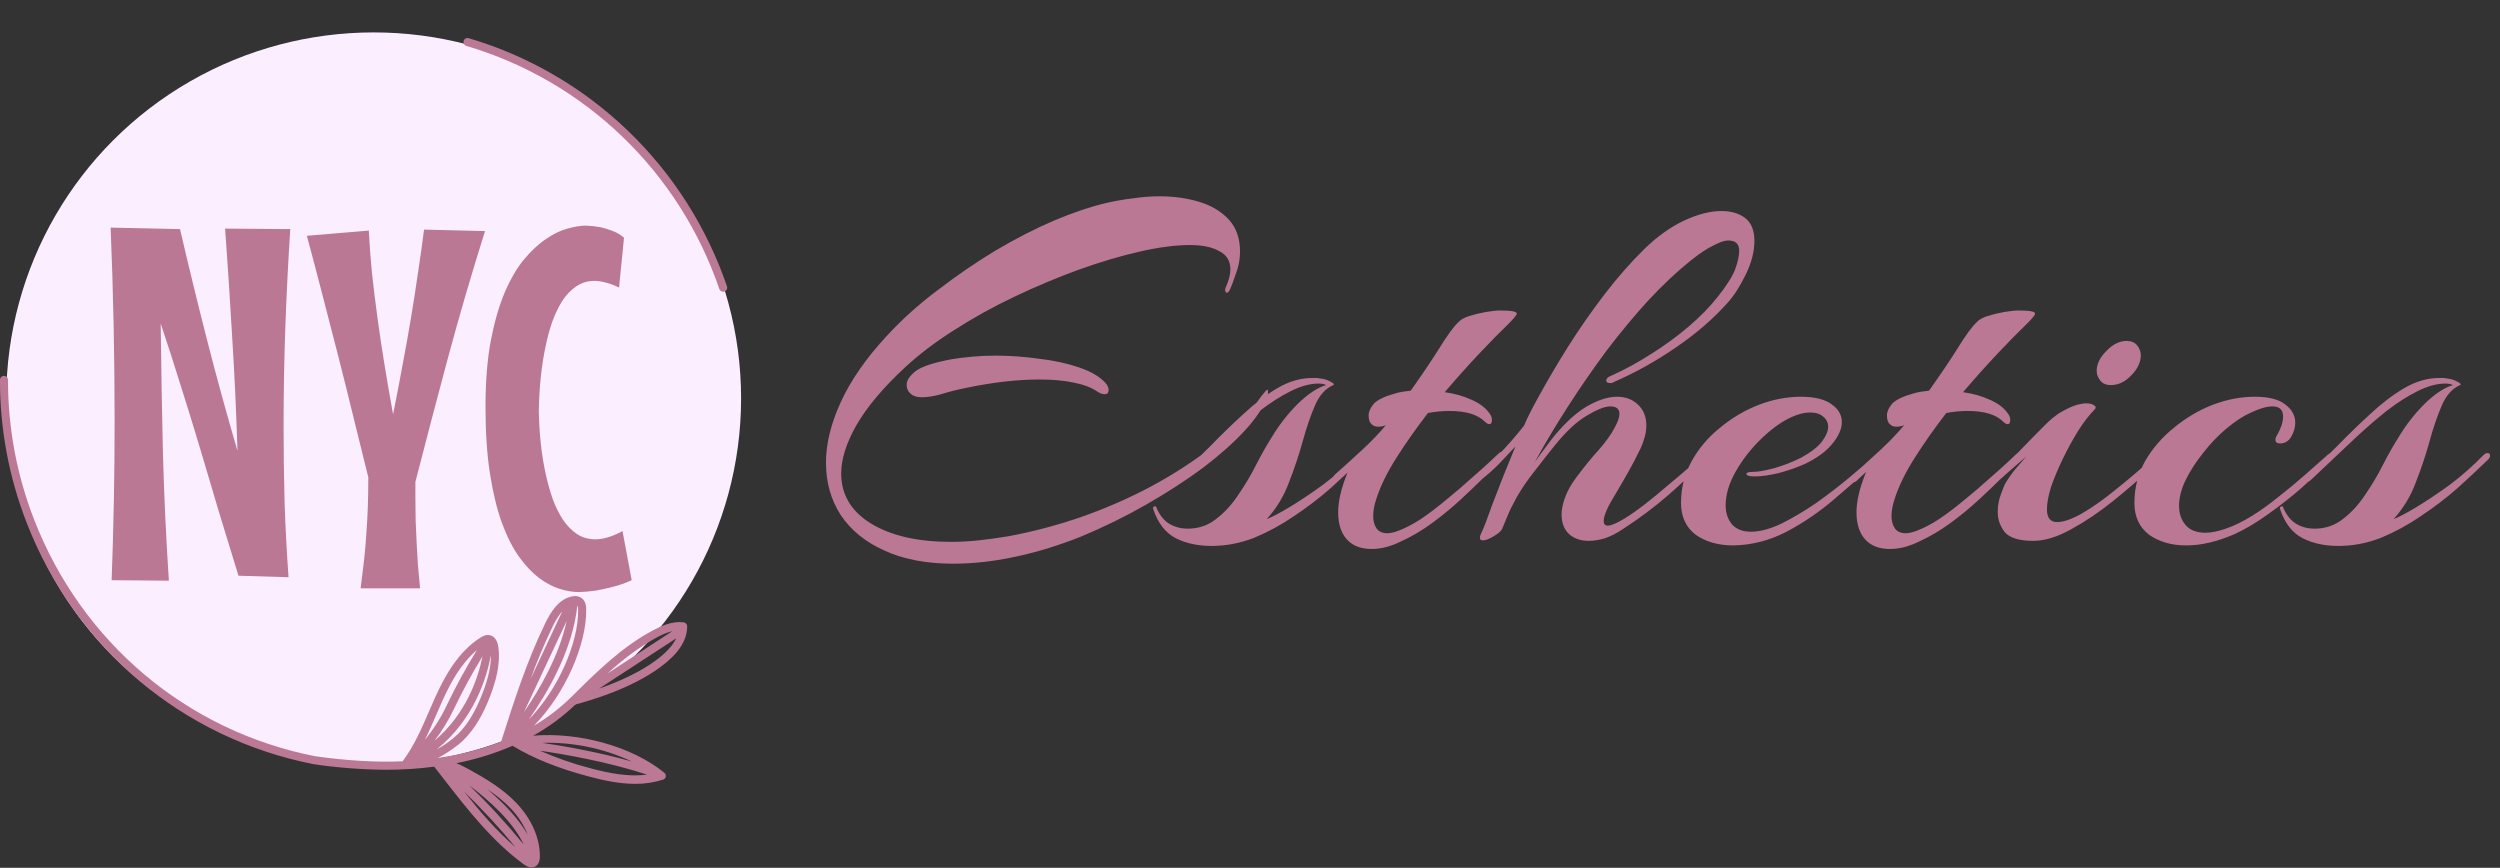 <svg xmlns="http://www.w3.org/2000/svg" width="242" height="84" viewBox="0 0 242 84" fill="none"><rect x="0" y="0" width="242" height="84" fill="#333333" stroke="none"/><ellipse cx="36.172" cy="38.564" rx="35.566" ry="35.427" fill="#FAEEFF"></ellipse><path d="M28.098 22.177C27.89 25.391 27.73 28.581 27.618 31.747C27.506 34.897 27.45 38.062 27.45 41.244C27.45 43.722 27.482 46.169 27.546 48.583C27.626 50.998 27.754 53.428 27.93 55.874L23.085 55.73C22.446 53.652 21.814 51.589 21.191 49.542C20.583 47.48 19.976 45.433 19.368 43.403C18.76 41.372 18.137 39.349 17.497 37.335C16.874 35.32 16.226 33.314 15.555 31.315C15.602 35.488 15.675 39.653 15.77 43.81C15.882 47.952 16.074 52.085 16.346 56.21L10.806 56.162C10.998 51.061 11.094 45.937 11.094 40.788C11.094 37.623 11.062 34.489 10.998 31.387C10.934 28.285 10.838 25.167 10.71 22.033L17.425 22.177C18.241 25.695 19.112 29.268 20.04 32.898C20.967 36.527 21.95 40.109 22.989 43.642C22.878 40.029 22.71 36.416 22.486 32.802C22.278 29.172 22.046 25.615 21.79 22.129L28.098 22.177ZM46.949 22.369C45.67 26.43 44.471 30.532 43.352 34.673C42.248 38.798 41.201 42.787 40.21 46.641V48.127C40.21 48.927 40.218 49.686 40.234 50.406C40.266 51.109 40.298 51.813 40.33 52.516C40.362 53.204 40.402 53.916 40.45 54.651C40.514 55.37 40.585 56.138 40.665 56.953H34.909C35.037 55.962 35.149 55.043 35.245 54.195C35.341 53.332 35.413 52.484 35.461 51.653C35.525 50.822 35.573 49.966 35.605 49.087C35.637 48.207 35.653 47.248 35.653 46.209C35.205 44.37 34.733 42.459 34.238 40.477C33.758 38.494 33.262 36.503 32.751 34.505C32.239 32.506 31.727 30.523 31.216 28.557C30.704 26.574 30.201 24.663 29.705 22.825L35.701 22.321C35.765 23.632 35.869 25.023 36.013 26.494C36.172 27.949 36.356 29.436 36.564 30.955C36.772 32.474 37.004 34.009 37.26 35.56C37.516 37.111 37.779 38.63 38.051 40.117C38.355 38.598 38.651 37.055 38.939 35.488C39.242 33.905 39.522 32.346 39.778 30.811C40.034 29.276 40.266 27.781 40.474 26.326C40.697 24.871 40.889 23.504 41.049 22.225L46.949 22.369ZM61.147 56.162C60.524 56.45 59.908 56.666 59.301 56.809C58.693 56.969 58.149 57.089 57.67 57.169C57.11 57.249 56.566 57.297 56.039 57.313C55.463 57.313 54.84 57.209 54.168 57.001C53.513 56.794 52.849 56.442 52.178 55.946C51.506 55.434 50.858 54.747 50.235 53.883C49.611 53.004 49.06 51.909 48.58 50.598C48.1 49.271 47.717 47.688 47.429 45.849C47.141 44.01 46.997 41.868 46.997 39.421C46.997 36.975 47.165 34.84 47.501 33.018C47.852 31.195 48.3 29.636 48.844 28.341C49.403 27.03 50.027 25.959 50.715 25.127C51.418 24.28 52.13 23.616 52.849 23.137C53.569 22.641 54.264 22.305 54.936 22.129C55.623 21.937 56.215 21.841 56.71 21.841C57.174 21.857 57.63 21.905 58.078 21.985C58.461 22.065 58.861 22.185 59.277 22.345C59.708 22.505 60.084 22.729 60.404 23.017L59.924 27.837C59.477 27.613 59.053 27.454 58.653 27.358C58.269 27.246 57.902 27.19 57.55 27.19C56.878 27.19 56.279 27.374 55.751 27.741C55.239 28.093 54.792 28.565 54.408 29.156C54.04 29.748 53.721 30.42 53.449 31.171C53.193 31.922 52.985 32.69 52.825 33.474C52.425 35.312 52.202 37.407 52.154 39.757C52.202 42.092 52.433 44.17 52.849 45.993C53.025 46.776 53.241 47.544 53.497 48.295C53.768 49.031 54.096 49.694 54.48 50.286C54.864 50.862 55.311 51.325 55.823 51.677C56.351 52.029 56.958 52.205 57.646 52.205C58.397 52.205 59.269 51.941 60.26 51.413L61.147 56.162Z" fill="#BA7894"></path><path d="M92.284 54.565C89.664 54.565 87.437 54.139 85.603 53.288C83.77 52.469 82.362 51.323 81.379 49.85C80.43 48.376 79.955 46.69 79.955 44.791C79.955 42.957 80.43 41.008 81.379 38.945C82.329 36.85 83.802 34.721 85.8 32.56C87.273 30.956 88.927 29.465 90.761 28.09C92.595 26.682 94.461 25.405 96.36 24.259C98.292 23.113 100.175 22.147 102.009 21.361C103.876 20.575 105.578 20.002 107.117 19.642C107.969 19.445 108.82 19.298 109.671 19.2C110.556 19.069 111.407 19.003 112.226 19.003C113.634 19.003 114.927 19.183 116.106 19.544C117.285 19.904 118.234 20.477 118.955 21.263C119.675 22.049 120.035 23.08 120.035 24.357C120.035 25.078 119.904 25.782 119.643 26.469C119.413 27.157 119.217 27.681 119.053 28.041C118.955 28.238 118.857 28.336 118.758 28.336C118.693 28.336 118.644 28.287 118.611 28.189C118.578 28.058 118.595 27.927 118.66 27.796C118.955 27.141 119.102 26.568 119.102 26.076C119.102 25.258 118.742 24.668 118.022 24.308C117.334 23.915 116.384 23.719 115.173 23.719C113.797 23.719 112.177 23.931 110.31 24.357C108.444 24.783 106.462 25.372 104.367 26.125C102.304 26.879 100.241 27.746 98.178 28.729C96.115 29.711 94.166 30.792 92.333 31.971C90.532 33.117 88.976 34.295 87.666 35.507C85.505 37.505 83.917 39.388 82.902 41.156C81.92 42.891 81.428 44.447 81.428 45.822C81.428 47.885 82.394 49.506 84.326 50.685C86.258 51.864 88.845 52.453 92.087 52.453C92.939 52.453 93.823 52.404 94.74 52.306C95.656 52.207 96.606 52.076 97.588 51.913C99.913 51.487 102.271 50.865 104.661 50.046C107.085 49.195 109.393 48.18 111.587 47.001C113.814 45.789 115.828 44.463 117.629 43.022C119.462 41.549 120.952 39.993 122.098 38.356C122.426 37.93 122.622 37.717 122.688 37.717C122.721 37.717 122.737 37.767 122.737 37.865C122.737 37.93 122.737 38.012 122.737 38.11C122.737 38.176 122.704 38.291 122.639 38.454C122.311 39.404 121.607 40.468 120.527 41.647C119.446 42.826 118.087 44.037 116.45 45.282C114.813 46.493 112.995 47.672 110.998 48.818C109 49.964 106.904 50.996 104.711 51.913C102.517 52.797 100.323 53.468 98.129 53.926C96.098 54.352 94.15 54.565 92.284 54.565ZM89.238 38.454C88.878 38.454 88.583 38.389 88.354 38.258C88.223 38.192 88.092 38.078 87.961 37.914C87.83 37.717 87.765 37.488 87.765 37.226C87.765 36.833 88.043 36.408 88.6 35.949C89.189 35.491 90.368 35.098 92.136 34.77C92.726 34.672 93.38 34.59 94.101 34.525C94.821 34.459 95.575 34.426 96.36 34.426C97.736 34.426 99.127 34.525 100.535 34.721C101.976 34.885 103.27 35.163 104.416 35.556C105.595 35.949 106.462 36.457 107.019 37.079C107.216 37.308 107.314 37.537 107.314 37.767C107.314 38.029 107.183 38.16 106.921 38.16C106.724 38.16 106.495 38.078 106.233 37.914C105.677 37.521 104.907 37.226 103.925 37.03C102.975 36.833 101.878 36.735 100.634 36.735C98.44 36.735 96.033 37.013 93.413 37.57C92.595 37.734 91.825 37.93 91.105 38.16C90.384 38.356 89.762 38.454 89.238 38.454ZM117.273 52.846C115.963 52.846 114.817 52.6 113.834 52.109C112.819 51.585 112.082 50.636 111.624 49.26C111.591 49.129 111.64 49.047 111.771 49.015C111.87 48.982 111.935 49.047 111.968 49.211C112.295 49.931 112.721 50.439 113.245 50.734C113.769 51.029 114.342 51.176 114.964 51.176C116.012 51.176 116.929 50.865 117.715 50.243C118.533 49.62 119.254 48.835 119.876 47.885C120.531 46.935 121.104 45.969 121.595 44.987C122.119 43.972 122.61 43.104 123.069 42.384C123.789 41.172 124.64 40.075 125.623 39.093C126.638 38.11 127.555 37.505 128.373 37.275C128.177 37.177 127.931 37.128 127.637 37.128C126.818 37.128 125.917 37.374 124.935 37.865C123.953 38.356 122.954 38.995 121.939 39.78C120.956 40.566 119.99 41.401 119.041 42.285C118.124 43.137 117.273 43.939 116.487 44.692C115.734 45.413 115.128 45.986 114.669 46.411C114.407 46.641 114.211 46.755 114.08 46.755C113.949 46.755 113.883 46.69 113.883 46.559C113.883 46.362 113.965 46.182 114.129 46.018C115.111 45.167 116.126 44.217 117.174 43.17C118.222 42.089 119.286 41.057 120.367 40.075C121.448 39.06 122.545 38.225 123.658 37.57C124.771 36.915 125.901 36.588 127.047 36.588C127.178 36.588 127.293 36.588 127.391 36.588C127.522 36.588 127.653 36.604 127.784 36.637C128.144 36.67 128.472 36.768 128.766 36.931C129.094 37.095 129.192 37.21 129.061 37.275C128.308 37.603 127.718 38.258 127.293 39.24C126.867 40.222 126.474 41.369 126.114 42.678C125.754 43.988 125.312 45.314 124.788 46.657C124.296 48 123.576 49.195 122.626 50.243C123.085 50.079 123.805 49.702 124.788 49.113C125.77 48.523 126.851 47.803 128.029 46.952C129.208 46.068 130.305 45.102 131.32 44.054C131.451 43.923 131.582 43.857 131.713 43.857C131.877 43.857 131.959 43.939 131.959 44.103C131.959 44.234 131.893 44.365 131.762 44.496C130.878 45.347 129.896 46.264 128.815 47.246C127.735 48.196 126.556 49.096 125.279 49.948C124.035 50.799 122.741 51.503 121.398 52.06C120.056 52.584 118.681 52.846 117.273 52.846ZM132.776 53.141C131.728 53.141 130.926 52.83 130.37 52.207C129.813 51.585 129.534 50.717 129.534 49.604C129.534 48.556 129.813 47.328 130.37 45.92L130.468 45.675L129.584 46.51C129.453 46.641 129.305 46.706 129.142 46.706C128.978 46.706 128.896 46.641 128.896 46.51C128.896 46.346 129.011 46.149 129.24 45.92C130.091 45.167 130.959 44.381 131.843 43.562C132.76 42.711 133.529 41.909 134.152 41.156C133.922 41.254 133.677 41.303 133.415 41.303C133.153 41.303 132.956 41.238 132.825 41.107C132.596 40.943 132.482 40.648 132.482 40.222C132.482 39.862 132.645 39.486 132.973 39.093C133.333 38.7 134.053 38.356 135.134 38.061C135.363 37.996 135.592 37.947 135.822 37.914C136.084 37.881 136.329 37.848 136.558 37.816C137.606 36.342 138.523 34.983 139.309 33.739C140.095 32.462 140.717 31.61 141.176 31.185C141.372 30.956 141.716 30.759 142.207 30.595C142.731 30.431 143.271 30.301 143.828 30.202C144.417 30.104 144.876 30.055 145.203 30.055C146.284 30.055 146.824 30.153 146.824 30.35C146.824 30.481 146.579 30.792 146.087 31.283C145.269 32.069 144.303 33.051 143.189 34.23C142.109 35.376 140.995 36.62 139.849 37.963C140.799 38.094 141.667 38.34 142.453 38.7C143.271 39.06 143.861 39.518 144.221 40.075C144.352 40.239 144.417 40.435 144.417 40.664C144.417 40.926 144.336 41.057 144.172 41.057C144.041 41.057 143.893 40.976 143.73 40.812C143.042 40.124 141.896 39.78 140.291 39.78C139.964 39.78 139.62 39.797 139.26 39.83C138.932 39.862 138.589 39.911 138.228 39.977C137.115 41.418 136.1 42.858 135.183 44.299C134.266 45.74 133.611 47.083 133.218 48.327C133.022 48.916 132.924 49.457 132.924 49.948C132.924 50.439 133.038 50.848 133.267 51.176C133.497 51.471 133.841 51.618 134.299 51.618C134.594 51.618 134.954 51.536 135.38 51.372C136.002 51.143 136.722 50.767 137.541 50.243C138.359 49.686 139.178 49.064 139.997 48.376C140.848 47.688 141.634 47.017 142.354 46.362C143.108 45.707 143.73 45.151 144.221 44.692C144.712 44.234 144.99 43.972 145.056 43.906C145.154 43.808 145.236 43.759 145.302 43.759C145.432 43.759 145.498 43.857 145.498 44.054C145.498 44.283 145.4 44.496 145.203 44.692C144.876 45.02 144.368 45.511 143.681 46.166C143.026 46.821 142.256 47.557 141.372 48.376C140.521 49.162 139.604 49.915 138.621 50.636C137.639 51.356 136.64 51.945 135.625 52.404C134.643 52.895 133.693 53.141 132.776 53.141ZM153.815 52.355C152.996 52.355 152.341 52.126 151.85 51.667C151.392 51.209 151.162 50.587 151.162 49.801C151.162 49.309 151.277 48.753 151.506 48.13C151.735 47.508 152.096 46.87 152.587 46.215C153.34 45.2 154.06 44.316 154.748 43.562C155.436 42.777 155.943 42.073 156.271 41.45C156.598 40.861 156.762 40.403 156.762 40.075C156.762 39.584 156.467 39.338 155.878 39.338C155.354 39.338 154.601 39.633 153.618 40.222C152.669 40.779 151.67 41.696 150.622 42.973C150.033 43.694 149.361 44.545 148.608 45.527C147.855 46.477 147.249 47.361 146.791 48.18C146.594 48.54 146.398 48.916 146.201 49.309C146.038 49.67 145.776 50.292 145.415 51.176C145.317 51.405 145.039 51.651 144.58 51.913C144.155 52.175 143.811 52.306 143.549 52.306C143.353 52.306 143.254 52.224 143.254 52.06C143.254 51.929 143.303 51.765 143.402 51.569C143.565 51.274 143.926 50.341 144.482 48.769C145.072 47.197 145.808 45.347 146.693 43.219C146.201 43.743 145.661 44.316 145.072 44.938C144.482 45.527 143.827 46.1 143.107 46.657C142.976 46.788 142.829 46.853 142.665 46.853C142.468 46.853 142.37 46.772 142.37 46.608C142.37 46.477 142.517 46.297 142.812 46.068C143.565 45.413 144.318 44.725 145.072 44.005C145.825 43.251 146.643 42.318 147.528 41.205C147.822 40.484 148.346 39.453 149.099 38.11C149.853 36.735 150.753 35.212 151.801 33.542C152.849 31.872 154.011 30.202 155.288 28.532C156.565 26.862 157.875 25.372 159.218 24.062C160.429 22.884 161.69 21.983 163 21.361C164.342 20.739 165.554 20.428 166.635 20.428C167.584 20.428 168.354 20.657 168.943 21.115C169.533 21.574 169.827 22.311 169.827 23.326C169.827 24.341 169.549 25.422 168.992 26.568C168.436 27.714 167.846 28.631 167.224 29.318C165.816 30.89 164.146 32.331 162.214 33.641C160.315 34.95 158.317 36.064 156.222 36.981C156.156 37.013 156.091 37.046 156.025 37.079C155.96 37.079 155.894 37.079 155.829 37.079C155.599 37.079 155.485 36.997 155.485 36.833C155.485 36.637 155.665 36.473 156.025 36.342C157.269 35.785 158.53 35.098 159.807 34.279C161.117 33.461 162.329 32.576 163.442 31.627C164.555 30.677 165.489 29.727 166.242 28.778C167.126 27.665 167.699 26.764 167.961 26.076C168.223 25.356 168.354 24.75 168.354 24.259C168.354 23.604 167.994 23.277 167.273 23.277C166.946 23.277 166.471 23.44 165.849 23.768C165.227 24.062 164.49 24.554 163.638 25.241C162.329 26.289 160.97 27.566 159.562 29.073C158.186 30.579 156.827 32.216 155.485 33.984C154.175 35.753 152.931 37.554 151.752 39.388C150.573 41.221 149.509 43.006 148.559 44.741C148.952 44.185 149.361 43.628 149.787 43.071C150.213 42.482 150.638 41.958 151.064 41.5C152.046 40.419 153.012 39.633 153.962 39.142C154.912 38.651 155.763 38.405 156.516 38.405C157.368 38.405 158.055 38.667 158.579 39.191C159.103 39.682 159.365 40.353 159.365 41.205C159.365 41.663 159.283 42.122 159.12 42.58C158.989 43.006 158.825 43.399 158.628 43.759C158.366 44.316 158.023 44.971 157.597 45.724C157.171 46.477 156.762 47.181 156.369 47.836C155.616 49.047 155.239 49.915 155.239 50.439C155.239 50.734 155.37 50.881 155.632 50.881C155.96 50.881 156.5 50.652 157.253 50.194C157.842 49.833 158.497 49.375 159.218 48.818C159.971 48.229 160.708 47.623 161.428 47.001C162.181 46.379 162.82 45.838 163.344 45.38C163.9 44.889 164.261 44.561 164.424 44.398C164.621 44.201 164.768 44.103 164.866 44.103C164.965 44.103 165.014 44.152 165.014 44.25C165.014 44.414 164.899 44.643 164.67 44.938C163.819 45.822 162.754 46.821 161.477 47.934C160.2 49.047 158.759 50.128 157.155 51.176C156.533 51.602 155.927 51.913 155.337 52.109C154.781 52.273 154.273 52.355 153.815 52.355ZM167.78 52.797C166.339 52.797 165.128 52.453 164.145 51.765C163.196 51.045 162.721 50.013 162.721 48.671C162.721 47.23 163.065 45.888 163.752 44.643C164.44 43.399 165.357 42.318 166.503 41.401C167.649 40.452 168.893 39.715 170.236 39.191C171.611 38.667 172.97 38.405 174.313 38.405C175.655 38.405 176.654 38.651 177.309 39.142C177.964 39.6 178.291 40.173 178.291 40.861C178.291 41.516 177.98 42.22 177.358 42.973C176.769 43.694 175.901 44.332 174.755 44.889C174.034 45.216 173.199 45.511 172.25 45.773C171.333 46.002 170.531 46.117 169.843 46.117C169.319 46.117 169.057 46.035 169.057 45.871C169.057 45.74 169.286 45.675 169.745 45.675C170.171 45.675 170.825 45.56 171.71 45.331C172.626 45.069 173.511 44.725 174.362 44.299C175.312 43.775 175.983 43.251 176.376 42.727C176.769 42.204 176.965 41.729 176.965 41.303C176.965 40.91 176.801 40.583 176.474 40.321C176.179 40.059 175.754 39.928 175.197 39.928C174.673 39.928 174.084 40.075 173.429 40.37C172.479 40.795 171.497 41.5 170.482 42.482C169.499 43.431 168.681 44.479 168.026 45.626C167.371 46.772 167.043 47.869 167.043 48.916C167.043 49.637 167.24 50.243 167.633 50.734C168.058 51.225 168.681 51.471 169.499 51.471C170.351 51.471 171.333 51.209 172.446 50.685C173.56 50.128 174.689 49.457 175.835 48.671C176.982 47.852 178.046 47.034 179.028 46.215C180.011 45.396 180.796 44.709 181.386 44.152C181.582 43.956 181.73 43.857 181.828 43.857C181.926 43.857 181.975 43.939 181.975 44.103C181.975 44.332 181.877 44.529 181.681 44.692C180.436 45.838 179.077 47.034 177.604 48.278C176.163 49.522 174.608 50.587 172.938 51.471C171.3 52.322 169.581 52.764 167.78 52.797ZM182.95 53.141C181.902 53.141 181.1 52.83 180.543 52.207C179.987 51.585 179.708 50.717 179.708 49.604C179.708 48.556 179.987 47.328 180.543 45.92L180.641 45.675L179.757 46.51C179.626 46.641 179.479 46.706 179.315 46.706C179.152 46.706 179.07 46.641 179.07 46.51C179.07 46.346 179.184 46.149 179.413 45.92C180.265 45.167 181.133 44.381 182.017 43.562C182.934 42.711 183.703 41.909 184.325 41.156C184.096 41.254 183.85 41.303 183.589 41.303C183.327 41.303 183.13 41.238 182.999 41.107C182.77 40.943 182.655 40.648 182.655 40.222C182.655 39.862 182.819 39.486 183.146 39.093C183.507 38.7 184.227 38.356 185.308 38.061C185.537 37.996 185.766 37.947 185.995 37.914C186.257 37.881 186.503 37.848 186.732 37.816C187.78 36.342 188.697 34.983 189.483 33.739C190.269 32.462 190.891 31.61 191.349 31.185C191.546 30.956 191.89 30.759 192.381 30.595C192.905 30.431 193.445 30.301 194.002 30.202C194.591 30.104 195.049 30.055 195.377 30.055C196.458 30.055 196.998 30.153 196.998 30.35C196.998 30.481 196.752 30.792 196.261 31.283C195.442 32.069 194.476 33.051 193.363 34.23C192.282 35.376 191.169 36.62 190.023 37.963C190.973 38.094 191.84 38.34 192.626 38.7C193.445 39.06 194.034 39.518 194.395 40.075C194.526 40.239 194.591 40.435 194.591 40.664C194.591 40.926 194.509 41.057 194.345 41.057C194.214 41.057 194.067 40.976 193.903 40.812C193.216 40.124 192.07 39.78 190.465 39.78C190.138 39.78 189.794 39.797 189.434 39.83C189.106 39.862 188.762 39.911 188.402 39.977C187.289 41.418 186.274 42.858 185.357 44.299C184.44 45.74 183.785 47.083 183.392 48.327C183.196 48.916 183.097 49.457 183.097 49.948C183.097 50.439 183.212 50.848 183.441 51.176C183.67 51.471 184.014 51.618 184.473 51.618C184.767 51.618 185.128 51.536 185.553 51.372C186.175 51.143 186.896 50.767 187.714 50.243C188.533 49.686 189.352 49.064 190.17 48.376C191.022 47.688 191.808 47.017 192.528 46.362C193.281 45.707 193.903 45.151 194.395 44.692C194.886 44.234 195.164 43.972 195.23 43.906C195.328 43.808 195.41 43.759 195.475 43.759C195.606 43.759 195.672 43.857 195.672 44.054C195.672 44.283 195.573 44.496 195.377 44.692C195.049 45.02 194.542 45.511 193.854 46.166C193.199 46.821 192.43 47.557 191.546 48.376C190.694 49.162 189.777 49.915 188.795 50.636C187.813 51.356 186.814 51.945 185.799 52.404C184.816 52.895 183.867 53.141 182.95 53.141ZM204.332 37.275C203.874 37.275 203.53 37.128 203.301 36.833C203.072 36.539 202.957 36.227 202.957 35.9C202.957 35.245 203.268 34.607 203.89 33.984C204.512 33.33 205.167 33.002 205.855 33.002C206.313 33.002 206.657 33.149 206.886 33.444C207.116 33.739 207.23 34.05 207.23 34.377C207.23 35.065 206.919 35.72 206.297 36.342C205.708 36.964 205.053 37.275 204.332 37.275ZM196.817 52.355C195.475 52.355 194.558 52.076 194.066 51.52C193.608 50.93 193.379 50.275 193.379 49.555C193.379 48.966 193.477 48.409 193.674 47.885C193.87 47.328 194.034 46.935 194.165 46.706C194.361 46.379 194.623 46.002 194.951 45.576C195.311 45.151 195.704 44.692 196.129 44.201C195.475 44.758 194.852 45.298 194.263 45.822C193.706 46.346 193.248 46.739 192.888 47.001C192.789 47.099 192.691 47.148 192.593 47.148C192.462 47.148 192.396 47.066 192.396 46.903C192.396 46.641 192.577 46.379 192.937 46.117C193.788 45.396 194.607 44.61 195.393 43.759C196.211 42.908 196.981 42.122 197.701 41.401C198.422 40.648 199.06 40.124 199.617 39.83C200.206 39.502 200.681 39.289 201.041 39.191C201.402 39.093 201.696 39.044 201.925 39.044C202.286 39.044 202.548 39.109 202.711 39.24C202.875 39.338 202.908 39.453 202.81 39.584C202.253 40.141 201.696 40.861 201.14 41.745C200.616 42.596 200.124 43.497 199.666 44.447C199.208 45.396 198.831 46.297 198.536 47.148C198.274 48 198.143 48.72 198.143 49.309C198.143 50.128 198.471 50.537 199.126 50.537C199.748 50.537 200.55 50.259 201.532 49.702C202.548 49.113 203.595 48.376 204.676 47.492C205.789 46.608 206.821 45.74 207.771 44.889C207.902 44.758 208.016 44.692 208.114 44.692C208.278 44.692 208.36 44.774 208.36 44.938C208.393 45.102 208.36 45.216 208.262 45.282C207.181 46.297 205.953 47.361 204.578 48.474C203.235 49.555 201.876 50.472 200.501 51.225C199.158 51.978 197.93 52.355 196.817 52.355ZM211.621 52.797C210.213 52.797 209.018 52.453 208.035 51.765C207.086 51.045 206.611 50.013 206.611 48.671C206.611 47.23 206.955 45.888 207.642 44.643C208.363 43.399 209.296 42.318 210.442 41.401C211.588 40.452 212.833 39.715 214.175 39.191C215.55 38.667 216.909 38.405 218.252 38.405C219.595 38.405 220.577 38.651 221.199 39.142C221.854 39.633 222.181 40.222 222.181 40.91C222.181 41.369 222.05 41.827 221.788 42.285C221.526 42.711 221.166 42.924 220.708 42.924C220.413 42.924 220.266 42.809 220.266 42.58C220.266 42.416 220.315 42.269 220.413 42.138C220.806 41.45 221.003 40.845 221.003 40.321C221.003 39.666 220.659 39.338 219.971 39.338C219.414 39.338 218.694 39.551 217.81 39.977C217.089 40.304 216.32 40.812 215.501 41.5C214.715 42.154 213.979 42.924 213.291 43.808C212.603 44.66 212.03 45.544 211.572 46.461C211.146 47.345 210.933 48.18 210.933 48.966C210.933 49.719 211.146 50.341 211.572 50.832C211.998 51.323 212.636 51.569 213.487 51.569C214.044 51.569 214.699 51.438 215.452 51.176C216.238 50.914 217.106 50.488 218.055 49.899C218.841 49.408 219.66 48.818 220.511 48.13C221.396 47.443 222.247 46.739 223.066 46.018C223.884 45.298 224.588 44.676 225.178 44.152C225.374 43.956 225.538 43.857 225.669 43.857C225.8 43.857 225.865 43.939 225.865 44.103C225.865 44.332 225.767 44.529 225.571 44.692C224.719 45.478 223.786 46.33 222.771 47.246C221.756 48.13 220.691 48.966 219.578 49.751C218.498 50.537 217.433 51.176 216.385 51.667C214.683 52.42 213.094 52.797 211.621 52.797ZM226.35 52.846C225.04 52.846 223.894 52.6 222.912 52.109C221.897 51.585 221.16 50.636 220.701 49.26C220.669 49.129 220.718 49.047 220.849 49.015C220.947 48.982 221.012 49.047 221.045 49.211C221.373 49.931 221.798 50.439 222.322 50.734C222.846 51.029 223.419 51.176 224.041 51.176C225.089 51.176 226.006 50.865 226.792 50.243C227.611 49.62 228.331 48.835 228.953 47.885C229.608 46.935 230.181 45.969 230.672 44.987C231.196 43.972 231.687 43.104 232.146 42.384C232.866 41.172 233.718 40.075 234.7 39.093C235.715 38.11 236.632 37.505 237.451 37.275C237.254 37.177 237.009 37.128 236.714 37.128C235.895 37.128 234.995 37.374 234.012 37.865C233.03 38.356 232.031 38.995 231.016 39.78C230.034 40.566 229.068 41.401 228.118 42.285C227.201 43.137 226.35 43.939 225.564 44.692C224.811 45.413 224.205 45.986 223.747 46.411C223.485 46.641 223.288 46.755 223.157 46.755C223.026 46.755 222.961 46.69 222.961 46.559C222.961 46.362 223.043 46.182 223.206 46.018C224.189 45.167 225.204 44.217 226.252 43.17C227.3 42.089 228.364 41.057 229.444 40.075C230.525 39.06 231.622 38.225 232.735 37.57C233.849 36.915 234.978 36.588 236.124 36.588C236.255 36.588 236.37 36.588 236.468 36.588C236.599 36.588 236.73 36.604 236.861 36.637C237.221 36.67 237.549 36.768 237.844 36.931C238.171 37.095 238.269 37.21 238.138 37.275C237.385 37.603 236.796 38.258 236.37 39.24C235.944 40.222 235.551 41.369 235.191 42.678C234.831 43.988 234.389 45.314 233.865 46.657C233.374 48 232.653 49.195 231.704 50.243C232.162 50.079 232.883 49.702 233.865 49.113C234.847 48.523 235.928 47.803 237.107 46.952C238.286 46.068 239.383 45.102 240.398 44.054C240.529 43.923 240.66 43.857 240.791 43.857C240.954 43.857 241.036 43.939 241.036 44.103C241.036 44.234 240.971 44.365 240.84 44.496C239.956 45.347 238.973 46.264 237.893 47.246C236.812 48.196 235.633 49.096 234.356 49.948C233.112 50.799 231.818 51.503 230.476 52.06C229.133 52.584 227.758 52.846 226.35 52.846Z" fill="#BA7894"></path><g clip-path="url(#clip0_103_111)"><path d="M70 28.241C69.919 28.241 69.84 28.215 69.774 28.168C69.708 28.12 69.658 28.053 69.631 27.976C67.716 22.369 64.491 17.305 60.229 13.211C55.967 9.116 50.791 6.11 45.135 4.443C45.039 4.412 44.958 4.344 44.91 4.254C44.863 4.163 44.852 4.058 44.881 3.96C44.91 3.862 44.975 3.779 45.064 3.729C45.152 3.679 45.257 3.665 45.355 3.692C51.131 5.393 56.417 8.463 60.77 12.644C65.124 16.825 68.417 21.996 70.374 27.722C70.394 27.781 70.4 27.844 70.391 27.906C70.382 27.968 70.359 28.026 70.323 28.077C70.287 28.128 70.239 28.169 70.184 28.198C70.129 28.226 70.068 28.241 70.006 28.241H70Z" fill="#BB7995"></path><path d="M63.914 64.583C65.661 63.301 66.512 62.008 66.518 60.631C66.518 60.535 66.484 60.442 66.421 60.37C66.358 60.298 66.271 60.252 66.176 60.24C65.108 60.106 64.067 60.565 63.282 60.979C60.225 62.591 57.755 65.033 55.372 67.408C55.366 67.414 55.36 67.415 55.355 67.419C54.256 68.512 53.024 69.461 51.689 70.244C54.782 67.082 56.764 62.339 56.747 59.056C56.747 58.67 56.693 58.189 56.308 57.897C56.097 57.746 55.84 57.677 55.583 57.702C55.578 57.701 55.573 57.701 55.568 57.702C55.555 57.702 55.544 57.709 55.531 57.709C55.437 57.718 55.344 57.734 55.252 57.757C54.022 58.077 53.309 59.246 52.772 60.349C50.984 64.027 49.724 67.968 48.509 71.79C46.958 72.392 45.355 72.848 43.719 73.151C43.274 73.234 42.827 73.304 42.378 73.372C43.4 72.845 44.336 72.169 44.902 71.605C45.942 70.561 46.768 69.188 47.482 67.288C47.921 66.13 48.477 64.387 48.24 62.639C48.153 61.993 47.859 61.583 47.415 61.486H47.407C47.054 61.412 46.749 61.566 46.495 61.728C44.324 63.115 43.04 65.498 42.163 67.419C41.944 67.905 41.724 68.397 41.517 68.889C40.815 70.514 40.09 72.194 39.028 73.608C39.011 73.635 38.997 73.663 38.987 73.693C36.399 73.803 33.647 73.643 30.505 73.203C18.093 70.762 7.923 62.197 3.3 50.292C1.626 45.991 0.77 41.413 0.776 36.795C0.778 36.742 0.77 36.688 0.752 36.638C0.734 36.588 0.706 36.543 0.669 36.504C0.633 36.465 0.589 36.435 0.54 36.414C0.492 36.393 0.44 36.382 0.387 36.382C0.334 36.382 0.281 36.393 0.233 36.414C0.184 36.435 0.14 36.465 0.104 36.504C0.068 36.543 0.039 36.588 0.021 36.638C0.003 36.688 -0.005 36.742 -0.002 36.795C-0.01 41.51 0.863 46.185 2.57 50.577C7.288 62.733 17.676 71.479 30.372 73.976C32.698 74.319 35.045 74.498 37.395 74.513C38.945 74.515 40.493 74.415 42.03 74.213C42.346 74.614 42.661 75.019 42.975 75.428C45.27 78.378 47.643 81.429 50.703 83.668C50.827 83.76 51.111 83.967 51.44 83.967C51.534 83.966 51.627 83.948 51.715 83.913C51.719 83.913 51.723 83.913 51.728 83.913H51.734H51.75C51.981 83.81 52.259 83.55 52.261 82.901C52.261 81.115 51.459 79.279 49.987 77.732C48.69 76.368 47.04 75.375 45.449 74.504C45.038 74.272 44.616 74.062 44.183 73.874C46.049 73.511 47.871 72.946 49.616 72.19C49.621 72.194 49.625 72.198 49.63 72.203C51.658 73.424 54.011 74.369 57.035 75.175C58.42 75.544 59.95 75.876 61.485 75.876C62.399 75.885 63.308 75.748 64.178 75.469H64.187H64.192C64.251 75.448 64.305 75.412 64.347 75.366C64.352 75.361 64.356 75.357 64.361 75.353C64.39 75.32 64.414 75.283 64.43 75.242C64.43 75.229 64.43 75.215 64.437 75.201C64.444 75.188 64.447 75.186 64.448 75.177C64.449 75.168 64.448 75.156 64.448 75.145C64.453 75.096 64.448 75.047 64.435 75C64.433 74.987 64.429 74.974 64.425 74.961C64.401 74.903 64.363 74.852 64.315 74.812L64.308 74.802C61.176 72.247 56.006 70.839 51.607 71.216C53.099 70.392 54.478 69.376 55.709 68.192C57.292 67.764 61.084 66.66 63.914 64.583ZM47.518 63.423C47.535 64.449 47.289 65.584 46.75 67C46.071 68.793 45.307 70.078 44.347 71.042C43.726 71.632 43.029 72.135 42.276 72.539C45.897 69.626 47.113 65.602 47.518 63.423ZM46.707 63.534C46.296 65.579 45.161 69.077 42.053 71.711C42.803 70.734 43.446 69.679 43.973 68.564C44.796 66.84 45.709 65.161 46.708 63.534H46.707ZM42.229 69.19C42.439 68.704 42.649 68.216 42.869 67.736C43.592 66.15 44.602 64.237 46.167 62.925C45.106 64.637 44.139 66.406 43.27 68.225C42.7 69.438 41.982 70.573 41.132 71.606C41.529 70.809 41.88 69.993 42.229 69.19ZM63.455 63.95C62.075 64.964 60.132 65.917 57.998 66.655L65.46 61.788C65.112 62.504 64.451 63.218 63.455 63.95ZM63.644 61.672C64.102 61.418 64.589 61.222 65.096 61.089L58.792 65.202C60.284 63.854 61.867 62.61 63.644 61.672ZM54.857 60.102C54.117 63.484 52.239 66.727 50.725 68.923L54.857 60.102ZM51.178 69.661C53.004 67.07 55.448 62.891 55.887 58.594C55.946 58.742 55.974 58.901 55.968 59.061C55.984 62.169 54.108 66.66 51.178 69.661ZM53.472 60.69C53.735 60.15 54.043 59.599 54.43 59.176L51.351 65.748C51.973 64.027 52.681 62.338 53.472 60.69ZM44.925 76.629C46.681 78.327 48.341 80.123 49.897 82.007C48.054 80.425 46.448 78.547 44.925 76.629ZM45.425 76.024C47.303 77.441 49.662 79.535 50.692 81.746C49.049 79.736 47.291 77.825 45.425 76.024ZM51.075 80.793C50.143 79.154 48.638 77.635 47.186 76.413C47.999 76.934 48.751 77.548 49.425 78.242C50.137 78.975 50.697 79.842 51.075 80.793ZM57.236 74.389C55.534 73.952 53.869 73.375 52.26 72.665C54.65 73.015 58.879 73.748 62.64 74.984C60.824 75.224 58.921 74.837 57.236 74.389ZM61.17 73.716C57.906 72.793 54.556 72.214 52.481 71.907C55.478 71.822 58.453 72.442 61.17 73.716Z" fill="#BB7995"></path></g><defs><clipPath id="clip0_103_111"><rect width="73.186" height="83.501" fill="white" transform="translate(0 0.449)"></rect></clipPath></defs></svg>